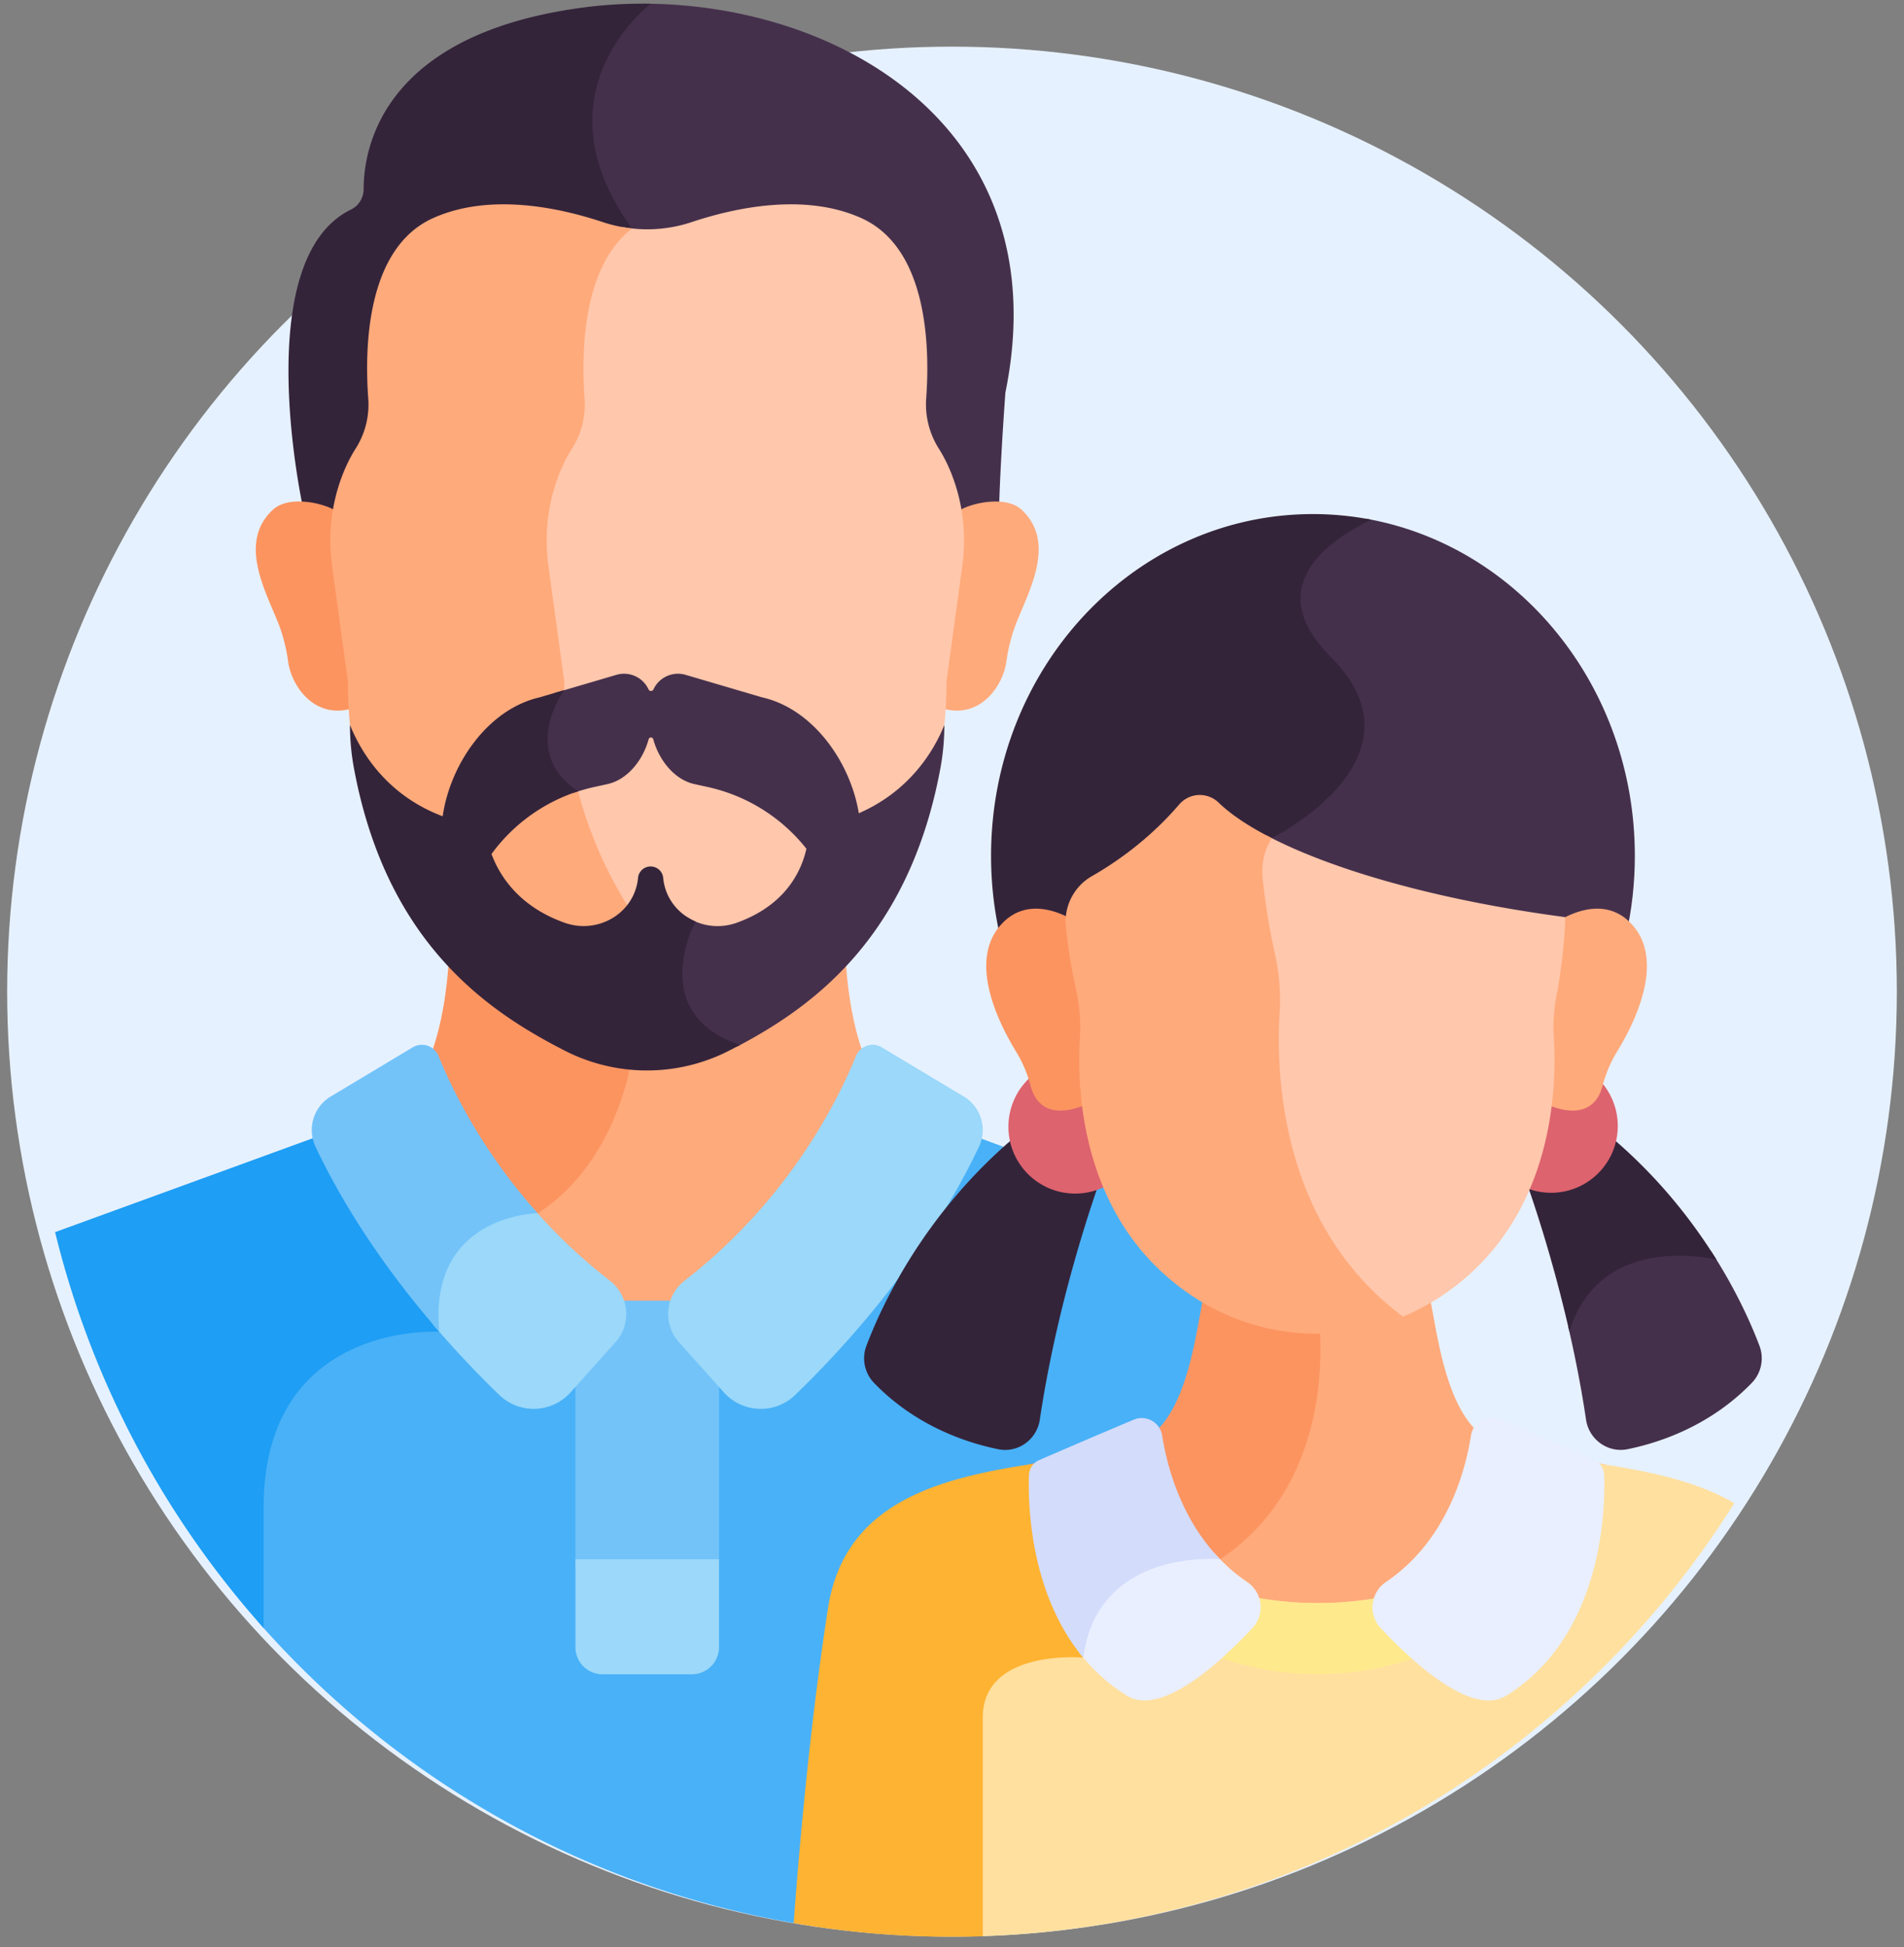 <svg width="133" height="136" fill="none" xmlns="http://www.w3.org/2000/svg"><rect width="100%" height="100%" fill="#808080" stroke="none"/><circle cx="66.5" cy="69.257" r="66" fill="#E6F1FF"/><g clip-path="url(#a)"><path d="M84.189 90.61c-3.175-1.88-5.384-4.618-6.737-7.798l-9.246-3.417a2.298 2.298 0 0 1-.171.512C64.297 87.8 58.436 94.092 55.277 97.14a3.064 3.064 0 0 1-4.418-.158l-3.14-3.51a2.55 2.55 0 0 1-.471-2.636H43.18c.342.865.197 1.89-.471 2.637l-3.14 3.51a3.063 3.063 0 0 1-4.419.157 69.533 69.533 0 0 1-4.912-5.268c0 .24.008.485.021.736-1.382 0-5.59.269-8.717 3.214-2.335 2.199-3.52 5.389-3.52 9.482v7.955c9.615 10.966 22.88 18.644 37.898 21.128.431-6.11 1.171-14.682 2.322-22.064 1.105-7.085 7.392-8.659 13.737-9.667.245-.052.39-.021.529-.158a.795.795 0 0 1 .24-.163c1.334-.58 3.967-1.717 6.597-2.822a1.058 1.058 0 0 1 1.303.414c.14.227.453.248.627.061 2.024-2.196 2.569-6.196 3.103-8.965a.402.402 0 0 0-.186-.416l-.003.002z" fill="#49B1F7"/><path d="M30.688 93.011a14.864 14.864 0 0 1-.045-.662c-2.801-3.272-5.934-7.551-8.254-12.445a2.243 2.243 0 0 1-.176-.54L3.848 86.053a64.493 64.493 0 0 0 14.566 27.651v-8.403c0-13.05 12.27-12.29 12.27-12.29h.004z" fill="#1E9EF4"/><path d="M59.02 65.982a29.682 29.682 0 0 1-4.256 4.077 15.552 15.552 0 0 1-10.905 3.208c-.347 2.218-1.674 7.913-6.395 11.07-.14.005-.392.026-.713.07a38.176 38.176 0 0 0 5.62 5.353c.532.411.854.989.951 1.6h3.78c.1-.611.42-1.189.951-1.6 7.477-5.782 10.954-13.015 12.102-15.857.04-.1.1-.182.166-.256-.913-2.494-1.221-5.392-1.3-7.667v.002z" fill="#FFAA7B"/><path d="M44.257 73.296a15.546 15.546 0 0 1-8.596-3.237 29.681 29.681 0 0 1-4.257-4.077c-.079 2.276-.387 5.174-1.3 7.668a.839.839 0 0 1 .165.255c.832 2.057 2.886 6.418 6.795 10.864.33-.037.527-.04.527-.04 4.97-3.259 6.32-9.168 6.666-11.435v.002z" fill="#FC9460"/><path d="M50.227 109.427V96.281l-2.511-2.808a2.55 2.55 0 0 1-.471-2.637h-4.068c.342.865.198 1.89-.471 2.637l-2.512 2.805v13.147h10.033v.002z" fill="#73C3F9"/><path d="M40.195 108.9v6.138a1.89 1.89 0 0 0 1.89 1.894h6.25a1.89 1.89 0 0 0 1.89-1.894V108.9H40.192h.003zM42.611 89.449a37.853 37.853 0 0 1-5.392-5.094c-.94.079-3.49.472-5.254 2.439-1.272 1.418-1.846 3.338-1.714 5.714a70.313 70.313 0 0 0 4.62 4.914 3.464 3.464 0 0 0 4.986-.179l3.141-3.507a2.943 2.943 0 0 0-.39-4.287h.003z" fill="#9BD8F9"/><path d="M37.554 84.732c-3.96-4.43-6.044-8.812-6.918-10.974a1.253 1.253 0 0 0-1.81-.61l-5.767 3.458a2.727 2.727 0 0 0-1.024 3.47c2.427 5.125 5.723 9.568 8.653 12.935-.768-7.889 6.326-8.263 6.866-8.28z" fill="#73C3F9"/><path d="m67.366 76.606-5.768-3.457a1.253 1.253 0 0 0-1.809.609C58.6 76.7 55.166 83.762 47.811 89.449a2.943 2.943 0 0 0-.39 4.287l3.14 3.507a3.46 3.46 0 0 0 4.987.18c3.354-3.233 9.12-9.49 12.842-17.35a2.729 2.729 0 0 0-1.024-3.47v.003z" fill="#9BD8F9"/><path d="M119.525 87.382c-1.654-.311-8.13-1.092-9.97 5.313.468 2.025.9 4.203 1.234 6.455.208 1.394 1.533 2.346 2.912 2.061 2.325-.477 5.795-1.666 8.659-4.62a2.472 2.472 0 0 0 .548-2.588c-.545-1.448-1.604-3.874-3.386-6.624l.003.003z" fill="#45304C"/><path d="M119.912 87.99c-1.69-2.723-4.105-5.831-7.466-8.655a4.658 4.658 0 0 1-4.952 3.593 4.567 4.567 0 0 1-.785-.145 99.259 99.259 0 0 1 2.914 10.207c2.217-7.09 10.289-5 10.289-5z" fill="#34243A"/><path d="M108.349 83.305a4.66 4.66 0 0 0 4.657-4.664 4.66 4.66 0 0 0-4.657-4.664 4.66 4.66 0 0 0-4.658 4.664 4.66 4.66 0 0 0 4.658 4.664z" fill="#DD636E"/><path d="M75.93 82.928a4.658 4.658 0 0 1-4.952-3.593c-6.442 5.413-9.406 11.867-10.462 14.67a2.476 2.476 0 0 0 .548 2.59c2.864 2.953 6.334 4.142 8.659 4.619 1.38.285 2.703-.667 2.911-2.062 1.032-6.937 2.975-13.17 4.081-16.366a4.74 4.74 0 0 1-.785.145v-.003z" fill="#34243A"/><path d="M75.101 83.36c2.574 0 4.66-2.089 4.66-4.666a4.663 4.663 0 0 0-4.66-4.667 4.663 4.663 0 0 0-4.66 4.667 4.663 4.663 0 0 0 4.66 4.667z" fill="#DD636E"/><path d="M95.4 36.224c-3.382 1.622-7.74 4.87-2.969 9.648 7.108 7.12-4.12 12.664-4.12 12.664L86.24 65.32h27.346c.4-1.78.613-3.636.613-5.542 0-11.852-8.132-21.684-18.794-23.554H95.4z" fill="#45304C"/><path d="M88.838 58.536s11.228-5.545 4.12-12.664c-4.702-4.71-.534-7.934 2.828-9.577a21.413 21.413 0 0 0-4.073-.392c-12.418 0-22.485 10.689-22.485 23.875 0 1.909.213 3.765.613 5.542h16.925l2.072-6.784z" fill="#34243A"/><path d="M104.698 100.882c-3.502-1.142-4.189-7.093-4.784-10.104-2.546 1.497-5.331 2.225-8.114 2.191.18 3.283-.155 11.09-6.679 15.528-.563-.029-2.646-.077-4.76.714 8.183 4.256 18.044 3.771 25.842-1.458a26.531 26.531 0 0 0 5.966-5.463c-2.791-.446-5.471-.754-7.471-1.408z" fill="#FFAA7B"/><path d="M92.2 92.966c-2.802.04-5.61-.698-8.175-2.215-.597 3.004-1.28 8.986-4.789 10.131-1.964.641-4.586.952-7.321 1.384a26.566 26.566 0 0 0 5.984 5.487 25.666 25.666 0 0 0 2.93 1.693c2.264-.754 4.4-.543 4.4-.543 6.815-4.549 7.163-12.546 6.97-15.931v-.006zM75.64 72.487a12.006 12.006 0 0 0-.265-3.349 38.122 38.122 0 0 1-.777-5.083c-1.187-.596-3.212-1.187-4.744.604-2.18 2.547-.145 6.718 1.14 8.817.45.735.78 1.534.998 2.368.279 1.062 1.145 2.388 3.793 1.336a25.708 25.708 0 0 1-.142-4.693h-.002z" fill="#FC9460"/><path d="M108.293 72.487a12.018 12.018 0 0 1 .266-3.349 38.03 38.03 0 0 0 .777-5.083c1.187-.596 3.212-1.187 4.744.604 2.18 2.547.145 6.718-1.14 8.817a8.823 8.823 0 0 0-.998 2.368c-.279 1.062-1.145 2.388-3.794 1.336.235-1.9.214-3.557.143-4.693h.002z" fill="#FFAA7B"/><path d="M109.336 64.052c-8.925-1.176-16.37-3.325-20.887-5.716a4.538 4.538 0 0 0-.524 2.613c.174 1.706.458 3.544.892 5.502a15.02 15.02 0 0 1 .332 4.177c-.271 4.37.058 14.927 8.435 21.49a15.772 15.772 0 0 0 3.172-1.646c7.717-5.173 8.011-14.31 7.785-17.985a12.018 12.018 0 0 1 .266-3.349c.063-.29.529-3.33.529-5.083v-.003z" fill="#FFC7AB"/><path d="M89.389 70.726a14.613 14.613 0 0 0-.324-4.064 46.09 46.09 0 0 1-.869-5.355c-.1-.989.137-1.959.64-2.77-1.588-.808-2.843-1.644-3.712-2.482a1.891 1.891 0 0 0-2.751.127c-2.03 2.365-4.297 3.978-6.113 5.017a3.645 3.645 0 0 0-1.806 3.523c.14 1.368.368 2.842.716 4.414a12.11 12.11 0 0 1 .266 3.348c-.227 3.673.068 12.81 7.784 17.985a15.679 15.679 0 0 0 14.775 1.48c-8.548-6.358-8.875-16.904-8.609-21.223h.003z" fill="#FFAA7B"/><path d="M111.723 102.219a25.736 25.736 0 0 1-5.994 5.563c-7.582 5.084-17.184 5.529-25.121 1.337-2.277.783-4.657 2.502-5.279 6.236-1.055-.042-4.07-.006-5.81 1.587-.84.767-1.266 1.785-1.266 3.024v15.267c22.299-.596 41.775-12.53 52.895-30.254-2.719-1.587-6.168-2.251-9.425-2.758v-.002z" fill="#FFE09F"/><path d="M68.648 119.964c0-4.833 7.02-4.193 7.02-4.193.523-4.002 3.08-5.698 5.417-6.407-.93-.467-1.84-.989-2.72-1.579a25.681 25.681 0 0 1-6.012-5.585c-6.277.97-13.319 2.471-14.504 10.065-1.234 7.912-1.993 16.4-2.409 22.048a64.794 64.794 0 0 0 13.208.915V119.964z" fill="#FFB332"/><path d="M96.767 113.688a2.27 2.27 0 0 1-.558-2.085 24.447 24.447 0 0 1-8.493-.029 2.28 2.28 0 0 1-.553 2.114c-.6.638-1.305 1.35-2.066 2.041a20.784 20.784 0 0 0 13.782.042c-.78-.704-1.501-1.431-2.112-2.083z" fill="#FFE98D"/><path d="M87.124 110.49a12.07 12.07 0 0 1-2.28-2.007c-1.753-.039-8.406.243-9.509 6.861a12.587 12.587 0 0 0 3.378 3.08c2.364 1.474 6.426-2.215 8.766-4.709a2.131 2.131 0 0 0-.355-3.225z" fill="#E9EFFF"/><path d="M85.23 108.9c-2.736-2.813-3.708-6.476-4.05-8.648a1.443 1.443 0 0 0-1.988-1.1c-2.703 1.137-5.386 2.297-6.602 2.821a1.19 1.19 0 0 0-.716 1.052c-.069 2.131.095 8.298 3.796 12.746 1.008-7.707 9.56-6.868 9.56-6.868v-.003z" fill="#D3DCFB"/><path d="M102.754 100.249c-.413 2.616-1.732 7.388-5.944 10.241a2.133 2.133 0 0 0-.356 3.227c2.34 2.492 6.403 6.181 8.767 4.71 6.661-4.151 6.919-12.796 6.837-15.402a1.192 1.192 0 0 0-.716-1.052 612.504 612.504 0 0 0-6.603-2.82 1.442 1.442 0 0 0-1.987 1.099l.002-.003z" fill="#E9EFFF"/><path d="M44.95.257v.005s-8.257 6.151-1.323 15.696c.119.164.232.335.34.507a9.758 9.758 0 0 0 4.334-.42c3.088-1.028 7.926-2.056 11.873-.28 4.644 2.094 4.254 8.496 3.999 12.04a5.751 5.751 0 0 0 .869 3.512c.392.617.703 1.271.95 1.917.308.802.526 2.16.66 3 .714-.345 2.26-.722 3.131-.598.105-3.704.448-8.224.448-8.224C73.95 9.172 58.908.278 44.949.257z" fill="#45304C"/><path d="M40.594.544C26.725 2.437 25.407 10.314 25.401 13.2c0 .607-.337 1.168-.879 1.432-7.213 3.515-3.325 20.983-3.325 20.983.724.048 2.009.343 2.575.617.14-.862.366-2.241.684-3.061.242-.625.548-1.258.927-1.856.66-1.037.96-2.26.871-3.484-.26-3.533-.66-9.969 3.997-12.068 3.946-1.777 8.785-.749 11.873.28.782.26 1.593.419 2.406.474a9.878 9.878 0 0 0-.374-.561C37.23 6.429 45.446.283 45.476.262a31.871 31.871 0 0 0-4.884.282h.002z" fill="#34243A"/><path d="M71.344 35.586c-1.079-.991-3.496-.488-4.425.119.203 1.27.216 2.57.04 3.855l-1.098 8.007c0 .646-.021 1.28-.058 1.901 2.677.81 4.27-1.597 4.494-3.25.097-.713.252-1.411.474-2.097.71-2.228 3.28-6.054.573-8.538v.003z" fill="#FFAA7B"/><path d="M19.08 35.586c1.08-.991 3.497-.488 4.426.119a13.134 13.134 0 0 0-.04 3.855l1.099 8.007c0 .646.02 1.28.058 1.901-2.678.81-4.27-1.597-4.494-3.25a12.186 12.186 0 0 0-.474-2.097c-.714-2.228-3.28-6.054-.574-8.538v.003z" fill="#FC9460"/><path d="M66.519 33.231c-.248-.645-.558-1.3-.95-1.916a5.77 5.77 0 0 1-.87-3.513c.256-3.543.12-10.473-4.525-12.566-3.946-1.777-8.785-.749-11.873.28a9.798 9.798 0 0 1-4.886.332c-2.996 2.91-3.06 8.553-2.833 11.64a5.818 5.818 0 0 1-.89 3.555c-.39.61-.698 1.255-.948 1.893-.805 2.073-1.04 4.322-.74 6.523l1.122 8.177c0 11.757 6.266 19.749 11.597 23.894.484.377.987.72 1.508 1.036.888-.448 1.735-.98 2.528-1.595 5.22-4.06 11.36-11.887 11.36-23.404l1.097-8.007c.293-2.136.072-4.317-.7-6.329h.003z" fill="#FFC7AB"/><path d="M50.77 70.974c-5.22-4.061-11.36-11.887-11.36-23.404l-1.098-8.01c-.295-2.157-.066-4.359.724-6.39.242-.624.548-1.257.927-1.855.66-1.037.96-2.26.871-3.484-.234-3.198-.155-9.207 3.317-11.875a9.846 9.846 0 0 1-2.032-.44c-3.088-1.029-7.927-2.057-11.873-.28-4.657 2.099-4.784 9.062-4.523 12.595a5.706 5.706 0 0 1-.871 3.484c-.38.598-.685 1.228-.927 1.856-.79 2.03-1.02 4.232-.724 6.389l1.098 8.01c0 11.514 6.136 19.343 11.357 23.404a15.552 15.552 0 0 0 9.551 3.269c2.66 0 5.258-.68 7.556-1.956a15.462 15.462 0 0 1-1.998-1.316l.005.002z" fill="#FFAA7B"/><path d="M59.992 56.798c-.61-3.646-3.238-7.295-6.745-8.092l-5.36-1.576a1.884 1.884 0 0 0-2.24 1.017.19.19 0 0 1-.345 0 1.884 1.884 0 0 0-2.24-1.017l-4.307 1.268c-.561.886-2.507 4.485 1.105 6.869l.18.12c.468-.165.947-.308 1.44-.416l.958-.21c1.395-.31 2.474-1.672 2.87-3.128.044-.166.28-.166.326 0 .395 1.453 1.474 2.819 2.87 3.127l.958.211a12.099 12.099 0 0 1 6.868 4.306c-.353 1.572-1.461 3.96-4.891 5.176a3.92 3.92 0 0 1-3.48-.427l.118.306s-3.633 6.623 3.412 8.764c5.286-2.782 11.997-7.623 14.195-19.409.187-1.004.282-2.027.282-3.05-.87 2.146-2.672 4.727-5.982 6.164l.008-.003z" fill="#45304C"/><path d="M48.59 64.36c-1.176-.5-2.085-1.563-2.253-2.947-.003-.032-.008-.063-.01-.095a.883.883 0 0 0-1.759 0c-.003.032-.008.063-.01.095-.296 2.4-2.807 3.85-5.11 3.035-3.168-1.121-4.532-3.243-5.116-4.802a12.103 12.103 0 0 1 6.058-4.385c-4.039-2.663-1.132-6.845-.98-7.064l-1.708.504c-3.575.812-6.24 4.593-6.78 8.309-3.659-1.382-5.562-4.124-6.476-6.381 0 1.023.095 2.043.282 3.045 2.277 12.221 9.375 16.973 14.738 19.712a12.598 12.598 0 0 0 11.444.003c.255-.13.516-.267.779-.406-6.331-2.152-3.36-8.137-3.104-8.625l.005.003z" fill="#34243A"/></g><defs><clipPath id="a"><path fill="#fff" transform="translate(2 .257)" d="M0 0h129v135H0z"/></clipPath></defs></svg>